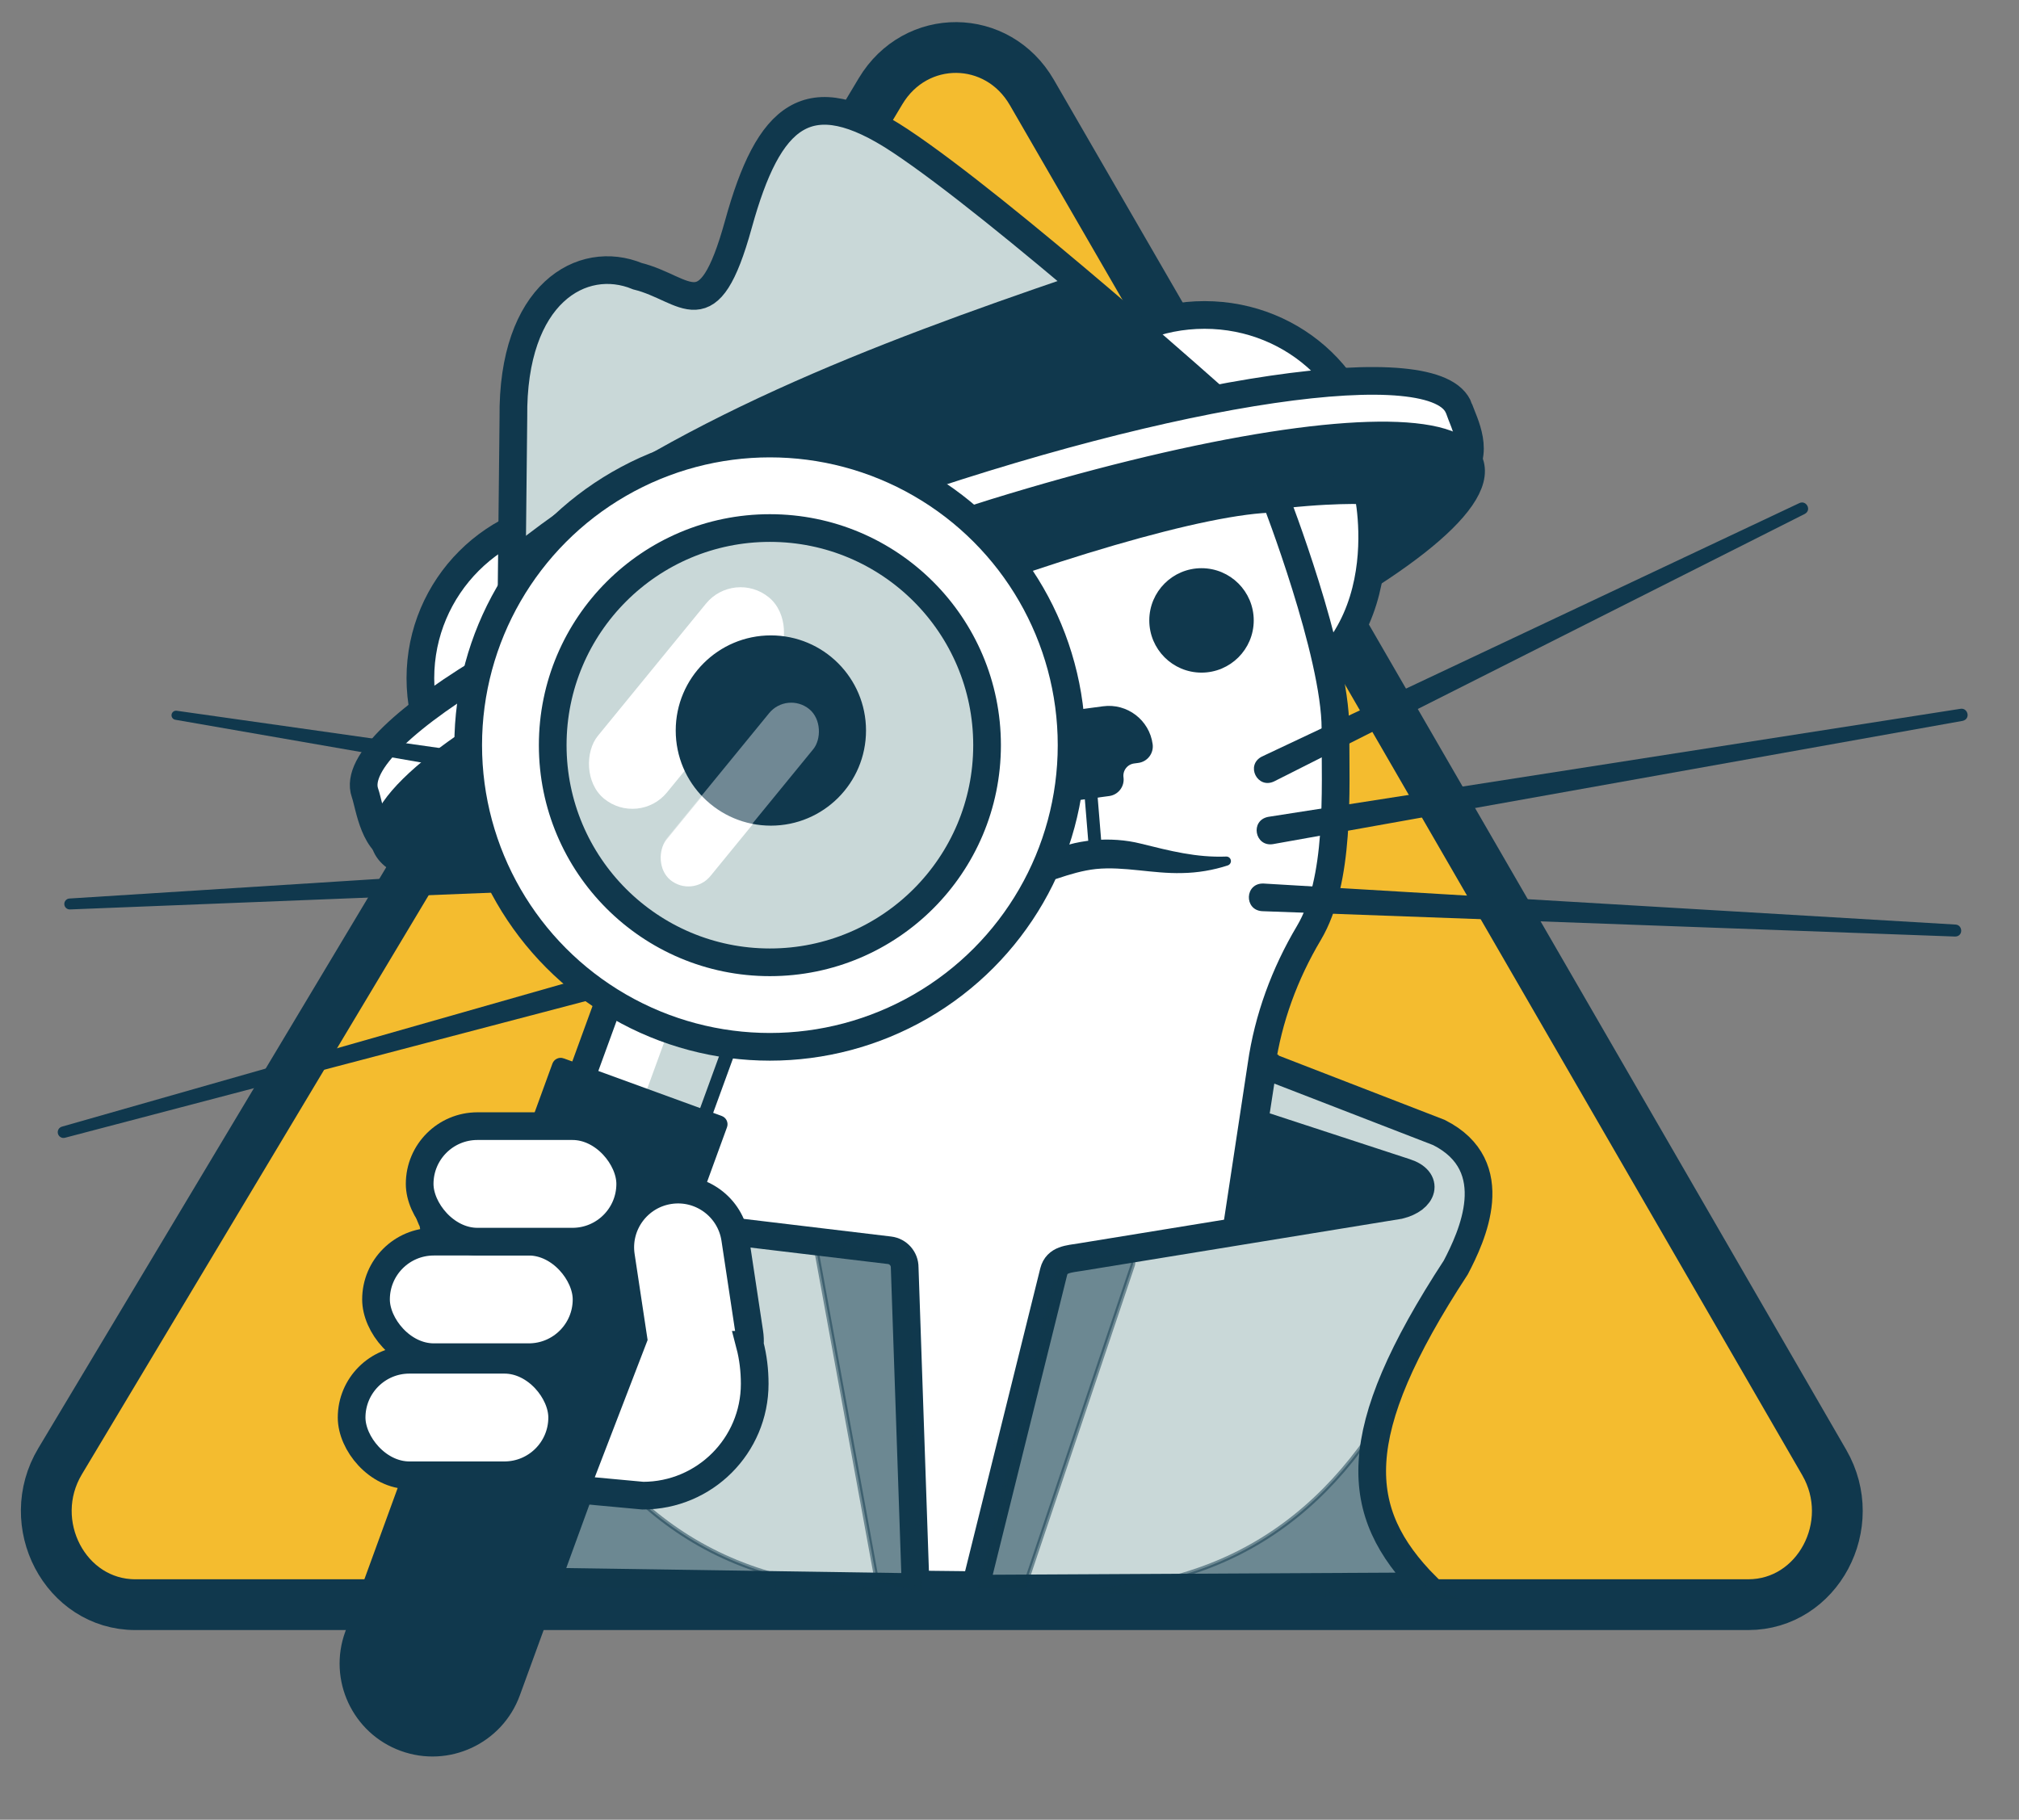 <?xml version="1.0" encoding="UTF-8"?>
<svg id="Logo" xmlns="http://www.w3.org/2000/svg" width="468.409" height="422.256" viewBox="0 0 468.409 422.256">
  <rect x="0" y="0" width="468.409" height="422.256" fill="#808080" stroke="none"/>
  <defs>
    <style>
      .cls-1, .cls-2, .cls-3, .cls-4, .cls-5, .cls-6, .cls-7 {
        stroke: #10384d;
      }

      .cls-1, .cls-2, .cls-3, .cls-5, .cls-6, .cls-7 {
        stroke-miterlimit: 10;
      }

      .cls-1, .cls-2, .cls-7 {
        stroke-width: 6.423px;
      }

      .cls-1, .cls-8, .cls-5, .cls-6 {
        fill: #10384d;
      }

      .cls-2, .cls-9, .cls-10 {
        fill: #fff;
      }

      .cls-3 {
        fill: #f4bc2f;
        stroke-width: 11.782px;
      }

      .cls-9 {
        opacity: .4;
      }

      .cls-4 {
        fill: none;
        stroke-linecap: round;
        stroke-linejoin: round;
        stroke-width: 3px;
      }

      .cls-5 {
        opacity: .5;
      }

      .cls-7, .cls-11 {
        fill: #c9d8d8;
      }
    </style>
  </defs>
  <path class="cls-3" d="M405.592,372.351H31.409c-16.243,0-26.12-18.82-17.465-33.276L204.291,21.164c8.17-13.645,27.132-13.49,35.099.287l183.836,317.912c8.365,14.466-1.536,32.988-17.634,32.988Z"/>
  <path class="cls-6" d="M325.294,304.314l-68.859,2.539v-54.41l31.8-3.385c15.724,0,49.574,12.086,49.574,27.809l-12.514,27.447Z"/>
  <circle class="cls-2" cx="136.041" cy="157.387" r="38.513"/>
  <ellipse class="cls-2" cx="279.446" cy="110.212" rx="38.513" ry="37.13"/>
  <path class="cls-7" d="M283.743,94.202s-51.198-45.844-74.956-61.571c-21.36-14.14-30.451-6.023-37.478,19.408-7.027,25.432-11.924,14.903-23.424,12.047-12.838-5.29-29.113,4.016-28.778,32.793l-.669,63.579,165.305-66.256Z"/>
  <path class="cls-6" d="M248.867,64.535c-46.063,15.73-93.24,33.516-130.077,62.945l-.352,33.479,165.305-66.256s-14.118-12.928-34.877-30.169Z"/>
  <path class="cls-2" d="M338.481,94.797c1.183,3.367,5.137,10.452-.083,15.574-15.964,15.663-65.31,35.202-118.126,53.761-53.996,18.973-105.509,36.208-127.096,33.381-6.433-.842-7.399-10.396-8.502-13.534-4.802-13.665,48.123-44.708,118.21-69.335,70.087-24.627,130.796-33.513,135.598-19.848Z"/>
  <ellipse class="cls-1" cx="215.213" cy="151.699" rx="133.316" ry="26.227" transform="translate(-38.12 79.923) rotate(-19.36)"/>
  <path class="cls-2" d="M317.303,113.797s9.33,39.724-27.63,50.567c-23.505,5.188-52.26-8.098-57.487-31.78,48.244-20.981,85.118-18.787,85.118-18.787Z"/>
  <g>
    <line class="cls-10" x1="177.04" y1="187.46" x2="40.833" y2="165.968"/>
    <path class="cls-8" d="M176.54,190.633l-135.872-23.62c-.576-.1-.961-.648-.861-1.223.098-.564.628-.945,1.19-.866l136.543,19.364c4.21.723,3.304,6.94-1.001,6.345h0Z"/>
  </g>
  <g>
    <line class="cls-10" x1="180.642" y1="201.279" x2="16.17" y2="209.762"/>
    <path class="cls-8" d="M180.808,204.486l-164.572,6.542c-.7.028-1.29-.517-1.318-1.217-.027-.69.502-1.272,1.187-1.316l164.372-10.423c4.243-.151,4.658,6.092.331,6.415h0Z"/>
  </g>
  <g>
    <line class="cls-10" x1="186.916" y1="215.579" x2="14.719" y2="262.72"/>
    <path class="cls-8" d="M187.764,218.677L15.072,264.01c-.714.188-1.446-.24-1.633-.954-.185-.705.23-1.426.927-1.626l171.702-48.949c4.102-1.05,5.852,4.949,1.696,6.195h0Z"/>
  </g>
  <path class="cls-2" d="M309.827,169.08c0-17.533-13.9-53.364-13.9-53.364-33.061.199-153.094,46.365-177.524,70.92,4.607,14.936,17.496,27.951,27.458,39.78l-21.098,140.254,149.52,1.706,18.38-121.196c1.55-10.867,5.39-21.247,10.998-30.683,7.265-12.224,6.165-32.639,6.165-47.417Z"/>
  <g>
    <line class="cls-10" x1="294.159" y1="178.446" x2="418.093" y2="117.99"/>
    <path class="cls-8" d="M292.751,175.559l124.726-58.831c1.58-.726,2.904,1.619,1.231,2.523 0,0-123.141,62.08-123.141,62.08-3.858,1.808-6.672-3.789-2.816-5.773h0Z"/>
  </g>
  <g>
    <line class="cls-10" x1="294.764" y1="192.713" x2="455.092" y2="165.871"/>
    <path class="cls-8" d="M294.233,189.545l160.623-25.077c1.703-.255,2.403,2.367.469,2.804 0,0-160.032,28.608-160.032,28.608-4.196.63-5.318-5.519-1.061-6.335h0Z"/>
  </g>
  <g>
    <line class="cls-10" x1="292.955" y1="208.224" x2="453.641" y2="215.928"/>
    <path class="cls-8" d="M293.109,205.016l160.599,9.522c1.677.109,1.81,2.762-.133,2.78 0,0-160.773-5.886-160.773-5.886-4.236-.274-4.027-6.523.308-6.416h0Z"/>
  </g>
  <path class="cls-6" d="M255.954,164.385l-11.3,1.517c-5.339.717-9.086,5.625-8.369,10.964h0c.247,1.839,1.938,3.13,3.777,2.883l.999-.134c1.839-.247,3.53,1.044,3.777,2.883h0c.247,1.839,1.938,3.13,3.777,2.883l8.657-1.162c1.839-.247,3.13-1.938,2.883-3.777h0c-.247-1.839,1.044-3.53,2.883-3.777l.999-.134c1.839-.247,3.13-1.938,2.883-3.777h0c-.717-5.339-5.625-9.086-10.964-8.369Z"/>
  <path class="cls-7" d="M107.594,265.26c-7.434,2.68-10.798,11.3-7.145,18.307l14.581,83.259,97.394,1.451-2.539-74.179c.009-2.027-1.502-3.74-3.515-3.982l-87.391-10.466c-5.636-1.381-6.976-5.844-1.451-7.617l-9.934-6.771Z"/>
  <path class="cls-5" d="M124.098,313.284c7.492,28.459,9.595,50.145-2.116,54.47l82.643,1.028c-41.131-.358-65.244-22.322-80.527-55.498Z"/>
  <rect class="cls-2" x="133.195" y="230.964" width="28.36" height="52.145" transform="translate(96.963 -34.932) rotate(20.032)"/>
  <rect class="cls-11" x="148.016" y="233.582" width="13.076" height="52.145" transform="translate(98.294 -37.233) rotate(20.032)"/>
  <path class="cls-6" d="M101.523,247.811h39.028c.85,0,1.541.69,1.541,1.541v140.328c0,11.62-9.434,21.055-21.055,21.055h0c-11.62,0-21.055-9.434-21.055-21.055v-140.328c0-.85.69-1.541,1.541-1.541Z" transform="translate(120.114 -21.54) rotate(20.032)"/>
  <g>
    <path class="cls-10" d="M244.006,200.915c16.664-7.063,23.792,1.905,40.659-1.129"/>
    <path class="cls-8" d="M242.752,197.958c6.534-3.271,14.963-3.959,21.945-2.193,6.77,1.674,12.835,3.256,19.802,2.991.583-.012,1.065.45,1.077,1.033.01.476-.298.885-.728,1.026-3.375,1.101-6.992,1.72-10.62,1.772-6.8.182-13.457-1.595-19.966-.94-3.057.327-6.046,1.23-9.096,2.255-3.806,1.205-5.979-4.162-2.416-5.945h0Z"/>
  </g>
  <circle class="cls-2" cx="178.615" cy="172.912" r="69.994"/>
  <circle class="cls-7" cx="178.615" cy="172.912" r="50.385"/>
  <circle class="cls-6" cx="278.751" cy="143.961" r="11.616"/>
  <rect class="cls-2" x="81.576" y="315.522" width="48.847" height="26.806" rx="13.403" ry="13.403"/>
  <rect class="cls-2" x="87.235" y="288.12" width="48.847" height="26.806" rx="13.403" ry="13.403"/>
  <rect class="cls-2" x="97.362" y="261.313" width="48.847" height="26.806" rx="13.403" ry="13.403"/>
  <path class="cls-2" d="M173.972,312.055c.056-.924.021-1.867-.123-2.819l-3.289-21.794c-1.105-7.319-7.934-12.357-15.253-11.253h0c-7.319,1.105-12.357,7.934-11.253,15.253l2.889,19.145-13.475,35.017,15.688,1.451c14.324,0,25.935-11.612,25.935-25.935h0c0-3.166-.378-6.223-1.12-9.065Z"/>
  <rect class="cls-10" x="148.901" y="131.787" width="20.72" height="60.368" rx="10.36" ry="10.36" transform="translate(138.463 -64.228) rotate(39.263)"/>
  <rect class="cls-10" x="164.928" y="159.314" width="13.22" height="50.598" rx="6.61" ry="6.61" transform="translate(155.564 -66.886) rotate(39.263)"/>
  <circle class="cls-6" cx="178.842" cy="169.512" r="21.574"/>
  <path class="cls-7" d="M293.071,247.002l40.747,15.779c15.47,7.785,7.583,24.309,3.93,31.316-25.298,38.714-23.947,56.748-6.892,73.998l-104.648.544,18.258-73.574c.745-2.867,3.428-2.907,6.352-3.384l73.812-12.032c5.636-1.381,6.976-5.844,1.451-7.617l-35.094-11.486,2.086-13.542Z"/>
  <path class="cls-5" d="M328.74,313.624c-16.383,25.149-4.637,52.503,7.073,56.828l-87.6-1.33c41.131-.358,65.244-22.322,80.527-55.498Z"/>
  <path class="cls-5" d="M247.929,293.062l13.63-1.893c.969.301,1.529,1.312,1.27,2.293l-25.074,74.572h-10.277s18.05-73.614,18.05-73.614c.26-1.06,1.36-1.682,2.402-1.358Z"/>
  <path class="cls-5" d="M208.338,291.158l-17.24-3.047c-1.01.102-1.759.982-1.7,1.995l14.004,76.55,10.072,2.044-3.052-75.733c-.044-1.091-.998-1.919-2.084-1.808Z"/>
  <rect class="cls-9" x="165.119" y="158.833" width="13.22" height="50.598" rx="6.61" ry="6.61" transform="translate(155.303 -67.116) rotate(39.263)"/>
  <line class="cls-4" x1="252.9" y1="181.927" x2="254.1" y2="196.609"/>
</svg>